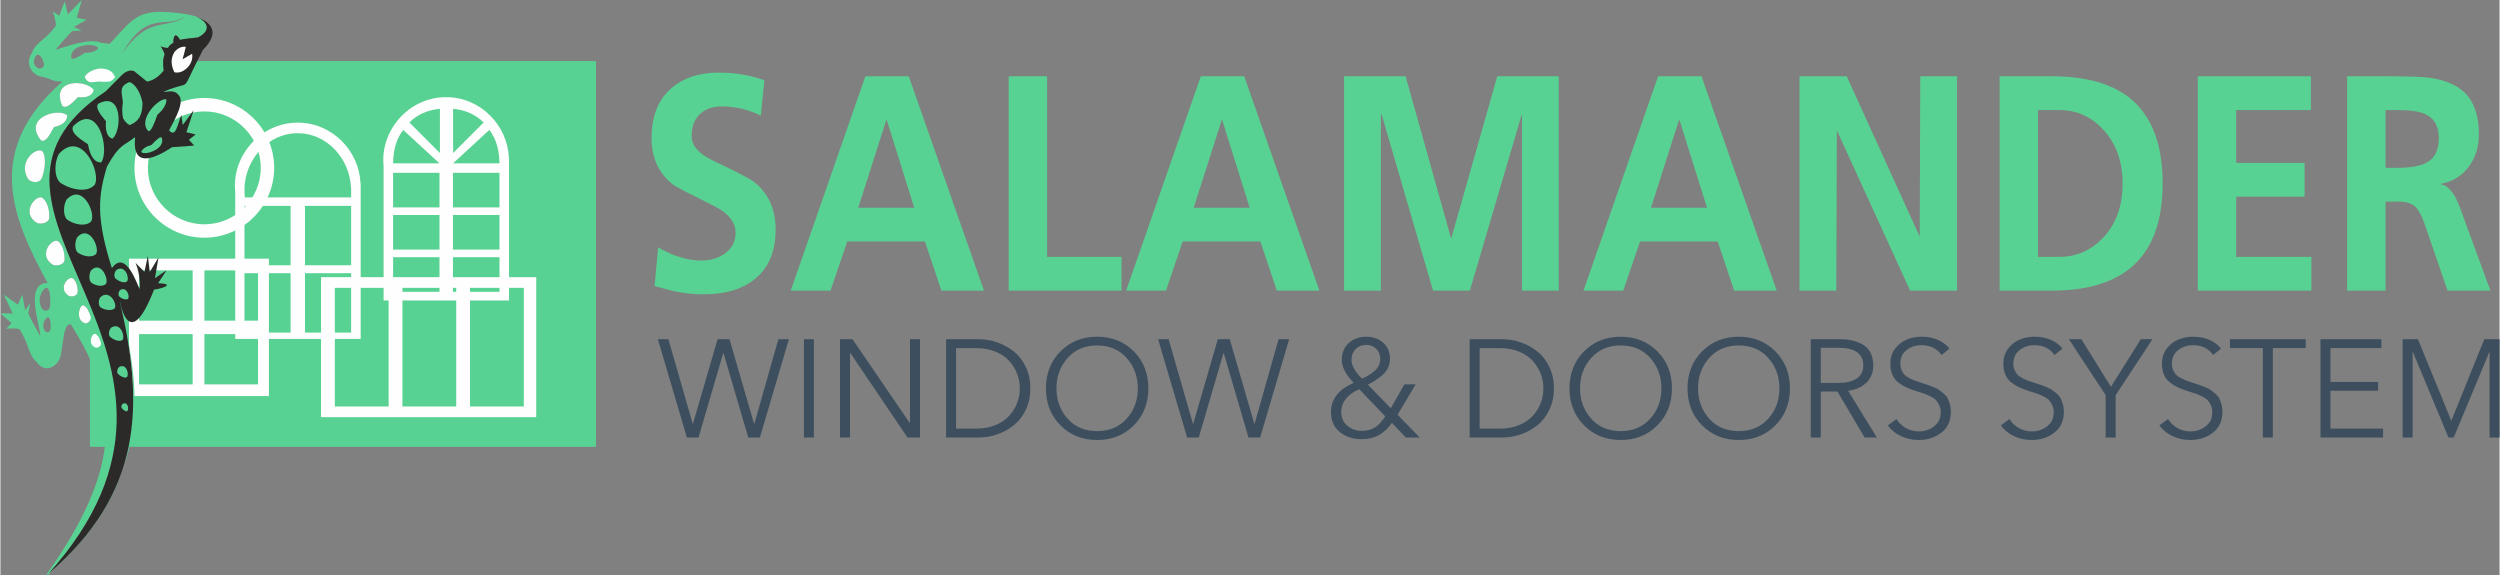 <?xml version="1.0" encoding="UTF-8"?>
<!DOCTYPE svg PUBLIC "-//W3C//DTD SVG 1.1//EN" "http://www.w3.org/Graphics/SVG/1.1/DTD/svg11.dtd">
<!-- Creator: CorelDRAW 2018 (64-Bit) -->
<svg xmlns="http://www.w3.org/2000/svg" xml:space="preserve" width="5862px" height="1349px" version="1.1" style="shape-rendering:geometricPrecision; text-rendering:geometricPrecision; image-rendering:optimizeQuality; fill-rule:evenodd; clip-rule:evenodd"
viewBox="0 0 5873.96 1352.23"
 xmlns:xlink="http://www.w3.org/1999/xlink">
 <rect x="0" y="0" width="5873.96" height="1352.23" fill="#808080" stroke="none"/>
 <defs>
  <style type="text/css">
   <![CDATA[
    .fil2 {fill:none}
    .fil3 {fill:#2B2A29}
    .fil0 {fill:#58D292}
    .fil1 {fill:#FEFEFE}
    .fil4 {fill:#3D4F5E;fill-rule:nonzero}
   ]]>
  </style>
 </defs>
 <g id="Слой_x0020_1">
  <polygon class="fil0" points="1399.73,143.55 210.34,143.55 210.34,1050.23 1399.73,1050.23 "/>
  <g id="_643414528">
   <path class="fil1" d="M698.73 288.26c81.87,0 144.59,67.47 147.49,141.95l0.48 0 0 366.47 -294.84 0 0 -346.77c-8.62,-81.84 57.84,-161.64 146.87,-161.64l0 -0.01zm17.08 195.56l108.44 0 0 139.6 -108.44 0 0 -139.6zm-33.82 0l-108.44 0 0 139.6 108.44 0 0 -139.6zm0 297.89l-108.44 0 0 -139.6 108.44 0 0 139.6zm33.82 0l108.44 0 0 -139.6 -108.44 0 0 139.6zm-17.06 -468.64c69.44,0 122.64,60.89 125.1,128.07l0.4 0 0 22.86 -250.05 0 0 -5.08c-7.32,-73.84 49.05,-145.85 124.55,-145.85l0 0z"/>
   <path class="fil2" d="M698.73 288.26c81.87,0 144.59,67.47 147.49,141.95l0.48 0 0 366.47 -294.84 0 0 -346.77c-8.62,-81.84 57.84,-161.64 146.87,-161.64l0 -0.01zm17.08 195.56l108.44 0 0 139.6 -108.44 0 0 -139.6zm-33.82 0l-108.44 0 0 139.6 108.44 0 0 -139.6zm0 297.89l-108.44 0 0 -139.6 108.44 0 0 139.6zm33.82 0l108.44 0 0 -139.6 -108.44 0 0 139.6zm-17.06 -468.64c69.44,0 122.64,60.89 125.1,128.07l0.4 0 0 22.86 -250.05 0 0 -5.08c-7.32,-73.84 49.05,-145.85 124.55,-145.85l0 0z"/>
   <path class="fil1" d="M1047.48 228.37c81.87,0 144.59,67.46 147.49,141.96l0.47 0 0 335.85 -294.85 0 0 -316.17c-8.6,-81.84 57.86,-161.64 146.89,-161.64l0 0zm-124.56 177.72l109.04 0 0 81.38 -109.04 0 0 -81.38zm250.08 0l-109.4 0 0 81.38 109.4 0 0 -81.38zm-250.08 180.56l109.04 0 0 -81.37 -109.04 0 0 81.37zm250.08 0l-109.4 0 0 -81.37 109.4 0 0 81.37zm-250.08 17.8l109.04 0 0 81.38 -109.04 0 0 -81.38zm250.08 0l-109.4 0 0 81.38 109.4 0 0 -81.38zm-226.27 -299.04l85.1 78.43c-36.33,0 -72.62,0 -108.95,0 0.47,-28.81 6.26,-55.69 23.85,-78.43zm202.32 0l-85.09 78.43c36.33,0 72.62,0 108.92,0 -0.43,-28.81 -6.26,-55.69 -23.83,-78.43zm-116.1 -49.63l0 103.82c-23.92,-23.91 -47.84,-47.85 -71.76,-71.75 18.88,-18.76 42.81,-29.47 71.76,-32.07zm31.01 0l0 103.82c23.93,-23.91 47.84,-47.85 71.77,-71.75 -18.89,-18.76 -42.81,-29.47 -71.77,-32.07z"/>
   <path class="fil2" d="M1047.48 228.37c81.87,0 144.59,67.46 147.49,141.96l0.47 0 0 335.85 -294.85 0 0 -316.17c-8.6,-81.84 57.86,-161.64 146.89,-161.64l0 0zm-124.56 177.72l109.04 0 0 81.38 -109.04 0 0 -81.38zm250.08 0l-109.4 0 0 81.38 109.4 0 0 -81.38zm-250.08 180.56l109.04 0 0 -81.37 -109.04 0 0 81.37zm250.08 0l-109.4 0 0 -81.37 109.4 0 0 81.37zm-250.08 17.8l109.04 0 0 81.38 -109.04 0 0 -81.38zm250.08 0l-109.4 0 0 81.38 109.4 0 0 -81.38zm-226.27 -299.04l85.1 78.43c-36.33,0 -72.62,0 -108.95,0 0.47,-28.81 6.26,-55.69 23.85,-78.43zm202.32 0l-85.09 78.43c36.33,0 72.62,0 108.92,0 -0.43,-28.81 -6.26,-55.69 -23.83,-78.43zm-116.1 -49.63l0 103.82c-23.92,-23.91 -47.84,-47.85 -71.76,-71.75 18.88,-18.76 42.81,-29.47 71.76,-32.07zm31.01 0l0 103.82c23.93,-23.91 47.84,-47.85 71.77,-71.75 -18.89,-18.76 -42.81,-29.47 -71.77,-32.07z"/>
   <path class="fil1" d="M631 608.01l-328.89 0 0 322.91 328.89 0 0 -322.91zm-151.62 27.52l126.07 0 0 118.17 -126.07 0 0 -118.17zm0 267.9l126.07 0 0 -118.2 -126.07 0 0 118.2zm-153.63 0l126.07 0 0 -118.2 -126.07 0 0 118.2zm0 -149.73l126.07 0 0 -118.17 -126.07 0 0 118.17z"/>
   <path class="fil2" d="M631 608.01l-328.89 0 0 322.91 328.89 0 0 -322.91zm-151.62 27.52l126.07 0 0 118.17 -126.07 0 0 -118.17zm0 267.9l126.07 0 0 -118.2 -126.07 0 0 118.2zm-153.63 0l126.07 0 0 -118.2 -126.07 0 0 118.2zm0 -149.73l126.07 0 0 -118.17 -126.07 0 0 118.17z"/>
   <path class="fil1" d="M479.22 558.72c90.43,0 164.2,-73.77 164.2,-164.21 0,-90.45 -73.77,-164.2 -164.2,-164.2 -90.43,0 -164.2,73.75 -164.2,164.2 0,90.43 73.77,164.21 164.2,164.21zm0 -31.54c73.07,0 132.66,-59.6 132.66,-132.67 0,-73.06 -59.59,-132.66 -132.66,-132.66 -73.06,0 -132.65,59.6 -132.65,132.66 0,73.07 59.59,132.67 132.65,132.67z"/>
   <path class="fil2" d="M479.22 558.72c90.43,0 164.2,-73.77 164.2,-164.21 0,-90.45 -73.77,-164.2 -164.2,-164.2 -90.43,0 -164.2,73.75 -164.2,164.2 0,90.43 73.77,164.21 164.2,164.21zm0 -31.54c73.07,0 132.66,-59.6 132.66,-132.67 0,-73.06 -59.59,-132.66 -132.66,-132.66 -73.06,0 -132.65,59.6 -132.65,132.66 0,73.07 59.59,132.67 132.65,132.67z"/>
   <path class="fil1" d="M753.55 980.51l505.77 0 0 -329.07 -505.77 0 0 329.07zm476.58 -303.96l-126.45 0 0 278.83 126.45 0 0 -278.83zm-285.31 0l126.45 0 0 278.83 -126.45 0 0 -278.83zm-32.42 0l-126.43 0 0 278.83 126.43 0 0 -278.83z"/>
   <path class="fil2" d="M753.55 980.51l505.77 0 0 -329.07 -505.77 0 0 329.07zm476.58 -303.96l-126.45 0 0 278.83 126.45 0 0 -278.83zm-285.31 0l126.45 0 0 278.83 -126.45 0 0 -278.83zm-32.42 0l-126.43 0 0 278.83 126.43 0 0 -278.83z"/>
  </g>
  <g id="_643463136">
   <path class="fil0" d="M260.72 625.89l1.42 3.78c32.42,-44.3 58.48,37.29 65.25,49.92 0.97,-4.83 1.4,-36.08 -9.66,-61.87l20.8 20.86 7.99 -37.56 4.5 37.88 20.64 -34.14 -8.37 48.77 26.42 -18.12c1.3,-0.46 -9.93,16.04 -19.11,29.83 43.97,1.87 6.54,13.6 -9.49,14.95 -59.11,153.19 -79.71,29.29 -79.71,29.29l-0.51 0.05c61.09,256.69 61.1,411.31 -169.88,642.7l-3.49 -0.94c179.99,-253.67 174,-406.06 57.31,-589.8l-0.39 0.78c-18.93,-1.45 -16.22,58.08 -25.07,80.48 -7.07,17.95 -34.31,36.8 -54.33,7.85 -18.9,-14.64 -18.65,-45.04 -40.55,-76.78 -11.6,-3.91 -32.4,-0.42 -30.95,-1.09l12.69 -13.27 -26.23 -22.86 28.8 0.13 -20.81 -44.08 33.26 23.56 10.01 -23.65 6.97 36.78 11.9 -17.36 -4.75 24.78c9.84,20.14 15.31,30.61 28.17,53.2 0.15,-24.99 -38.02,-124.48 17.14,-124.84l0.13 0.05 0.17 0.24c-86.98,-158.55 -147.49,-312.9 33.54,-472.81l-0.19 -1.34c-19.32,2.18 -26.93,-7.58 -48.73,-11.22 -17.51,-2.88 -41.06,-27.12 -21.15,-56.21 7.7,-23.97 34.18,-31.73 55.93,-63.48 0.38,-13.47 -8.1,-34.83 -7.17,-33.44l14.88 10.12 12.92 -34.03 7.48 30.79 32.77 -33.79 -11.65 41.77 23.19 4.62 -30.1 17.01 18.21 8.28 -22.75 1.37c-14.88,15.83 -22.62,24.42 -38.74,44.12 21.7,-6.41 81.87,-29.67 108.22,-16.02l-0.19 -0.58c6.96,1.1 13.36,1.94 19.19,2.66 56.26,-60.16 65.51,-84.19 159.74,-72.58 60.01,5.07 114.1,32.09 59.76,86.15 -59.52,113.1 -18.4,66.31 -92.72,98.49 9.02,2.02 27.16,-9.03 39.08,13.24 7.6,21.69 -20.95,65.72 -25.95,77.78 16.02,17.13 18.62,-11.63 28.72,-36.32l3.3 23.37 25.73 -34.66 -17.1 51.82 21.81 5.04 -16.05 12.51 12.17 13.22c1.18,0.99 -39.14,3.57 -51.81,4.33 -103.17,68.11 -86.09,-16.92 -86.82,-23.78 -28.22,22.49 -35.94,15.48 -65.95,69.07 -21.38,70.47 -25.22,121.32 10.17,234.98l0 0 -0.01 0zm0.18 0.57l0 0zm25.23 -500.74l-0.04 -0.53c59.31,-102.52 97.83,-56.92 146.53,-85.05l0 1.02c-48.66,28.05 -86.74,-2.41 -146.49,84.56l0 0 0 0zm-174.98 1224.71l-4.75 0.32 3.69 0c224.9,-190.43 228.18,-399.33 170.66,-640.85l0.51 -0.05c0,0 20.62,123.81 79.79,-29.27 15.97,-1.42 53.47,-13.14 9.48,-14.93 9.14,-13.92 20.37,-30.32 19.13,-29.91l-26.51 18.13 8.36 -48.74 -20.58 34.18 -4.46 -37.98 -8.01 37.65 -20.8 -20.88c11,25.7 10.63,57.05 9.68,61.79 -6.77,-12.6 -32.94,-94.16 -65.25,-49.92l-1.42 -3.76c-35.39,-113.56 -31.63,-164.48 -10.16,-235 30.02,-53.59 37.74,-46.57 65.92,-68.99 0.76,6.78 -16.38,91.8 86.82,23.78 12.71,-0.83 53.03,-3.39 51.84,-4.39l-12.2 -13.15 16.06 -12.48 -21.86 -5.17 17.1 -51.83 -25.68 34.78 -3.3 -23.38c-10.15,24.58 -12.76,53.37 -28.77,36.2 5.06,-11.96 33.6,-55.98 25.99,-77.66 -11.91,-22.28 -30.14,-11.24 -39.15,-13.26 74.42,-32.22 33.23,14.54 92.84,-98.53 39.43,-39.24 21.66,-64.25 -14.01,-76.93l-0.1 0.04c25.49,10.86 34.47,31.03 2.61,47.62 -14.88,2.23 -29.72,2.54 -42.56,5.79 -10.33,-18.52 -16.04,-10.34 -15.62,7.11 -5.22,2.24 -9.64,6.07 -12.71,11.94 -24.97,-1.06 -18.55,-14.47 -7.6,14.87 -3.88,8.42 -5.16,20.84 -2.55,38.44 -9.37,11.23 -21.31,22.47 -39.03,25.71 -10.19,-8.19 -20.22,-16.33 -30.32,-24.51 -9.44,-4.29 -23.1,1.55 -32.41,12.79 -11.79,11.72 -23.26,23.32 -34.55,34.66 -419.07,281.34 337.11,610.4 -136.12,1135.77l0 0 0 0zm177.52 -402.1c12.64,-3.38 13.48,15.95 8.95,18.2 -4.12,1 -9.62,-3.42 -12.3,-7.38 -2.78,-3.08 -0.08,-9.03 3.35,-10.82l0 0 0 0zm-9.23 -86.12c17.99,-8.61 23.61,19.76 17.49,24.45 -5.92,2.72 -15.1,-2.39 -20.02,-7.43 -4.75,-3.78 -2.11,-13.3 2.53,-17.02l0 0zm-19.11 -92.2c22.67,-14.07 33.73,22.39 26.13,29.44 -7.4,4.53 -20.13,-0.76 -27.24,-6.62 -6.77,-4.19 -4.47,-17.2 1.11,-22.82l0 0zm20.88 -88.18c15.9,-9.86 23.73,15.8 18.4,20.82 -5.24,3.15 -14.22,-0.61 -19.2,-4.68 -4.73,-3.03 -3.17,-12.19 0.8,-16.14l0 0zm-46.59 17.07c21.89,-20.61 40.74,16.34 33.92,25.81 -7.17,6.65 -22.05,3.93 -30.79,-0.83 -8.11,-2.99 -8.1,-17.6 -3.13,-24.98l0 0 0 0zm38.12 -64.57c21.16,-13.26 31.49,20.88 24.49,27.51 -6.98,4.28 -18.9,-0.68 -25.57,-6.19 -6.27,-3.98 -4.14,-16.14 1.08,-21.32l0 0 0 0zm-60.08 1.71c22.85,-24.77 42.58,19.7 35.43,30.97 -7.47,7.96 -22.92,4.64 -32.12,-1.04 -8.47,-3.55 -8.5,-21.14 -3.31,-29.92l0 0 0 -0.01zm-32.17 -78.36c28.6,-31 53.29,24.75 44.42,39.01 -9.4,10.01 -28.87,5.81 -40.35,-1.3 -10.59,-4.52 -10.65,-26.55 -4.07,-37.71l0 0 0 0zm-25.22 -88.33c37.39,-40.58 69.69,32.33 58.04,50.91 -12.24,13.06 -37.67,7.6 -52.64,-1.65 -13.88,-5.92 -13.95,-34.77 -5.4,-49.26l0 0 0 0zm-17.54 -107.94c53.84,-58.38 100.36,46.57 83.53,73.3 -17.67,18.88 -54.2,10.98 -75.84,-2.32 -19.87,-8.58 -20.03,-50.07 -7.69,-70.98l0 0zm32.84 -64.37c59.3,-60.41 87.13,55.27 66.21,84.76 -18.9,0.76 -27.5,-22.18 -31.01,-42.78 -25.75,-16.6 -40.44,-28.56 -35.2,-41.98l0 0zm59.25 -53.12c58.13,-31.25 55.57,64.76 33.39,81.98 -14.77,-4.21 -16.58,-24.02 -15.02,-40.76 -16.29,-19.37 -25.13,-32.31 -18.37,-41.22l0 0zm73.42 -51.13c13.29,4.28 25.73,23.65 30.56,48.24 0.3,38.85 -16.41,46.79 -30.18,52.95 -5.57,-2.63 -10.84,-8.06 -15.17,-15.56 -2.51,-9.67 -3.06,-22.69 -0.73,-37.26 -1.64,-24.55 -10.87,-37.32 15.52,-48.37l0 0 0 0zm44.6 115.6c-27.79,-28.28 28.65,-82.06 42.41,-74.42 -0.08,14.17 -11.31,27.22 -21.36,35.72 -8.63,24.36 -14.72,38.84 -21.05,38.7l0 0zm31.15 14.69c10.29,27.88 -41.4,43.62 -48.19,33.94 3.93,-9.24 14.92,-13.89 23.76,-15.98 12.36,-12.93 20.33,-20.26 24.43,-17.96l0 0 0 0zm-118.13 303.71l0 0zm147.74 -503.96c-9.56,15.92 -7.14,32.23 0.26,47.01 11.5,2.93 23.52,-2.39 34.03,-14.73 6.74,-8.84 9.31,-19.63 7.61,-28.64 -6.23,3.75 -13.51,7.48 -22.45,12.9 3.1,-10.83 5.45,-20.27 7.61,-29.24 -8.86,-1.77 -19.5,2.86 -27.06,12.7l0 0zm-153.93 845.03c-8.12,-13.41 7.42,-22.18 11.19,-17.84 2.66,4.36 1.23,12.58 -0.81,17.37 -1.39,4.42 -7.42,3.7 -10.38,0.47l0 0 0 0zm-13.77 -75.64c-10.4,-17.11 9.51,-28.37 14.33,-22.88 3.33,5.65 1.61,16.22 -1.1,22.25 -1.75,5.67 -9.46,4.78 -13.23,0.63l0 0zm-16.84 -75.13c-20.57,-7.65 -9.36,-33.84 -1.33,-32.48 6.68,2.57 11.78,13.74 13.19,21.39 2.02,6.61 -5.7,11.85 -11.87,11.09l0 0 0.01 0zm-118.23 -37.81c-13.11,-16.04 2.43,-37.58 7.94,-32.97 4.24,5.26 4.93,18.57 3.84,26.77 -0.37,7.51 -7.52,9.53 -11.78,6.2l0 0zm93.65 -19.23c-23.97,-6.96 -14.1,-42.99 -4.88,-42.5 7.75,2.41 14.77,16.32 17.12,26.17 2.94,8.42 -5.24,16.5 -12.24,16.33l0 0zm-99.97 -32.11c-18.82,-24.48 3.67,-57.4 11.63,-50.37 6.13,8.07 7.08,28.28 5.46,40.92 -0.48,11.38 -10.81,14.47 -17.09,9.45l0 0 0 0zm61.57 -32.26c-26.87,-16.55 -2.78,-46.17 8.15,-41.87 8.79,5.44 12.61,21.37 12.18,31.61 0.73,9.13 -11.86,13.23 -20.32,10.26l0 0 -0.01 0zm-37.62 -73.24c-36.03,-22.12 -3.8,-61.8 10.91,-56.02 11.68,7.4 16.82,28.73 16.25,42.45 1.1,12.14 -15.8,17.66 -27.16,13.57l0 0zm-37.51 -98.38c-38.3,-23.55 -4.05,-65.75 11.61,-59.6 12.46,7.79 17.89,30.43 17.29,45.07 1.16,12.98 -16.9,18.87 -28.9,14.53l0 0 0 0zm-20.45 -102.73c-27,-42.06 21.4,-78.3 33.76,-65.18 8.71,13.86 5.12,42.36 -0.97,59.27 -3.92,15.53 -23.08,15.52 -32.79,5.91l0 0zm30.02 -91.32c-43.76,-52.97 39.8,-77.73 61.14,-59 0.68,16.84 -15.92,24.5 -30.9,27.62 -11.94,23 -20.55,36.01 -30.24,31.38l0 0zm49.74 -81.48c-28.12,-64.61 58.22,-61.62 73.83,-36.92 -3.82,16.34 -21.65,18.37 -36.73,16.56 -17.35,18.19 -28.98,27.89 -37.1,20.36l0 0 0 0zm-54.95 -87.63c-20.58,-7.67 -9.4,-33.76 -1.36,-32.4 6.72,2.51 11.81,13.66 13.2,21.39 1.99,6.62 -5.7,11.85 -11.84,11.01l0 0zm76.23 -23.89c-4.76,-34.82 57.73,-36.88 63.14,-23.83 -6.8,9.24 -20.36,11.17 -30.99,10.85 -17.15,10.88 -28.09,16.8 -32.15,12.98l0 0 0 0zm31.54 44.16c3.06,-8.74 16.7,-16.95 34.05,-20.1 27.33,-0.21 32.91,10.8 37.19,19.86 -1.77,3.72 -5.61,7.13 -10.9,10 -6.82,1.64 -15.97,2.01 -26.21,0.52 -17.33,1.06 -26.29,7.13 -34.13,-10.28l0 0z"/>
   <path class="fil3" d="M111.15 1350.43l-4.75 0.32 3.69 0c224.9,-190.43 228.18,-399.33 170.66,-640.88l0.51 -0.04c0,0 20.62,123.83 79.79,-29.25 15.97,-1.42 53.47,-13.14 9.48,-14.93 9.14,-13.92 20.37,-30.32 19.13,-29.91l-26.51 18.13 8.36 -48.74 -20.58 34.18 -4.46 -37.98 -8.01 37.65 -20.8 -20.88c11,25.7 10.63,57.05 9.68,61.79 -6.77,-12.6 -32.94,-94.16 -65.25,-49.92l-1.42 -3.75c-35.42,-113.57 -31.63,-164.49 -10.17,-235.01 30.03,-53.59 37.75,-46.57 65.93,-68.99 0.75,6.8 -16.38,91.8 86.81,23.78 12.72,-0.83 53.04,-3.39 51.85,-4.39l-12.2 -13.15 16.05 -12.48 -21.85 -5.17 17.1 -51.83 -25.69 34.78 -3.29 -23.38c-10.15,24.58 -12.76,53.37 -28.78,36.2 5.07,-11.96 33.61,-55.98 26,-77.66 -11.91,-22.28 -30.14,-11.24 -39.15,-13.26 74.42,-32.22 33.23,14.54 92.84,-98.53 39.43,-39.24 21.66,-64.25 -14.01,-76.93l-0.11 0.04c25.5,10.86 34.48,31.03 2.62,47.62 -14.88,2.23 -29.72,2.54 -42.57,5.79 -10.32,-18.52 -16.03,-10.34 -15.61,7.11 -5.22,2.24 -9.64,6.07 -12.71,11.94 -24.97,-1.06 -18.55,-14.47 -7.6,14.87 -3.88,8.42 -5.16,20.84 -2.55,38.44 -9.37,11.23 -21.31,22.47 -39.03,25.71 -10.19,-8.19 -20.22,-16.33 -30.34,-24.51 -9.42,-4.29 -23.09,1.55 -32.39,12.79 -11.79,11.72 -23.26,23.32 -34.55,34.66 -419.07,281.37 337.11,610.4 -136.12,1135.77l0 0 0 0z"/>
   <path class="fil0" d="M347.84 308.39c-27.79,-28.28 28.65,-82.06 42.41,-74.42 -0.08,14.17 -11.32,27.22 -21.36,35.72 -8.63,24.36 -14.72,38.84 -21.05,38.7l0 0z"/>
   <path class="fil0" d="M303.24 192.79c13.29,4.28 25.73,23.65 30.56,48.24 0.3,38.85 -16.41,46.79 -30.18,52.95 -5.57,-2.63 -10.84,-8.06 -15.18,-15.56 -2.5,-9.67 -3.05,-22.69 -0.72,-37.26 -1.65,-24.55 -10.87,-37.32 15.52,-48.37l0 0 0 0z"/>
   <path class="fil0" d="M229.82 243.92c58.13,-31.25 55.57,64.76 33.39,81.98 -14.77,-4.21 -16.58,-24.02 -15.02,-40.76 -16.29,-19.37 -25.13,-32.31 -18.37,-41.22l0 0z"/>
   <path class="fil0" d="M170.57 297.04c59.3,-60.41 87.13,55.27 66.21,84.76 -18.9,0.76 -27.5,-22.18 -31.02,-42.78 -25.74,-16.6 -40.43,-28.56 -35.19,-41.98l0 0z"/>
   <path class="fil0" d="M137.73 361.41c53.84,-58.38 100.36,46.57 83.53,73.3 -17.67,18.88 -54.2,10.98 -75.84,-2.32 -19.87,-8.58 -20.03,-50.07 -7.69,-70.98l0 0z"/>
   <path class="fil0" d="M155.27 469.35c37.39,-40.58 69.68,32.33 58.04,50.91 -12.24,13.06 -37.69,7.6 -52.64,-1.65 -13.88,-5.92 -13.95,-34.77 -5.4,-49.26l0 0 0 0z"/>
   <path class="fil0" d="M378.99 323.08c10.29,27.88 -41.4,43.62 -48.19,33.94 3.93,-9.24 14.92,-13.89 23.76,-15.98 12.36,-12.93 20.33,-20.26 24.43,-17.96l0 0 0 0z"/>
   <path class="fil0" d="M180.49 557.68c28.6,-31 53.29,24.75 44.42,39.01 -9.4,10.01 -28.87,5.81 -40.35,-1.3 -10.59,-4.52 -10.65,-26.55 -4.07,-37.71l0 0 0 0z"/>
   <path class="fil0" d="M212.66 636.04c22.85,-24.77 42.58,19.7 35.43,30.97 -7.47,7.96 -22.92,4.64 -32.12,-1.04 -8.47,-3.55 -8.5,-21.14 -3.31,-29.92l0 0 0 -0.01z"/>
   <path class="fil0" d="M234.62 698.9c21.89,-20.61 40.74,16.34 33.92,25.81 -7.17,6.65 -22.05,3.93 -30.79,-0.83 -8.11,-2.99 -8.1,-17.6 -3.13,-24.98l0 0 0 0z"/>
   <path class="fil0" d="M260.33 770.01c22.67,-14.07 33.73,22.39 26.13,29.44 -7.4,4.53 -20.13,-0.76 -27.24,-6.62 -6.77,-4.19 -4.47,-17.2 1.11,-22.82l0 0z"/>
   <path class="fil0" d="M272.74 634.33c21.16,-13.26 31.49,20.88 24.49,27.51 -6.98,4.28 -18.9,-0.68 -25.57,-6.19 -6.27,-3.98 -4.14,-16.14 1.08,-21.32l0 0 0 0z"/>
   <path class="fil0" d="M281.21 681.83c15.9,-9.86 23.73,15.8 18.4,20.82 -5.24,3.15 -14.22,-0.61 -19.2,-4.68 -4.73,-3.03 -3.17,-12.19 0.8,-16.14l0 0z"/>
   <path class="fil0" d="M279.44 862.21c17.99,-8.61 23.61,19.76 17.49,24.45 -5.92,2.72 -15.1,-2.39 -20.02,-7.43 -4.75,-3.78 -2.11,-13.3 2.53,-17.02l0 0z"/>
   <path class="fil0" d="M288.67 948.33c12.64,-3.38 13.48,15.95 8.95,18.2 -4.12,1 -9.62,-3.42 -12.3,-7.38 -2.78,-3.08 -0.08,-9.03 3.35,-10.82l0 0 0 0z"/>
   <path class="fil1" d="M408.6 122.83c-9.56,15.92 -7.14,32.23 0.26,47.01 11.5,2.93 23.52,-2.39 34.03,-14.73 6.74,-8.84 9.31,-19.63 7.61,-28.64 -6.23,3.75 -13.51,7.48 -22.45,12.9 3.09,-10.83 5.45,-20.27 7.61,-29.24 -8.86,-1.77 -19.5,2.86 -27.06,12.7l0 0z"/>
  </g>
  <path class="fil0" d="M1795.56 188.7l-8.39 83c-29.68,-14.44 -60.21,-21.64 -91.62,-21.64 -18.91,0 -34.61,4.8 -47.08,14.42 -15.93,12.03 -23.88,30.56 -23.88,55.57 0,22.61 16.99,41.85 50.98,57.74 53.75,25.5 85.37,41.87 94.83,49.08 34.4,26.93 51.61,64.48 51.61,112.59 0,51.96 -16.77,91.18 -50.32,117.63 -29.24,23.1 -68.81,34.64 -118.71,34.64 -25.81,0 -49.89,-2.64 -72.26,-7.93 -6.03,-1.44 -20.43,-5.3 -43.23,-11.55l8.4 -90.93c15.9,9.61 32.67,17.19 50.31,22.72 17.63,5.55 34.84,8.31 51.63,8.31 20.2,0 37.84,-5.05 52.89,-15.15 18.06,-12.02 27.1,-28.63 27.1,-49.8 0,-25.51 -17,-46.68 -50.98,-63.51 -58.07,-28.86 -89.68,-45.23 -94.82,-49.08 -34.43,-26.46 -51.63,-63.27 -51.63,-110.42 0,-52.44 16.35,-92.15 49.03,-119.08 27.97,-23.09 64.09,-34.65 108.39,-34.65 39.58,0 75.49,6.01 107.75,18.04l0 0zm352.27 299.51l-65.17 -207.85 -66.45 207.85 131.62 0zm-290.34 194.87l175.49 -503.76 101.95 0 176.77 503.76 -99.99 0 -38.73 -115.48 -182.58 0 -39.36 115.48 -93.55 0zm512.28 0l0 -503.76 90.32 0 0 424.38 174.85 0 0 79.38 -265.17 0 0 0zm566.46 -194.87l-65.16 -207.85 -66.45 207.85 131.61 0zm-290.32 194.87l175.48 -503.76 101.93 0 176.79 503.76 -100.01 0 -38.7 -115.48 -182.6 0 -39.34 115.48 -93.55 0 0 0zm512.26 0l0 -503.76 144.52 0 107.1 381.79 108.39 -381.79 144.52 0 0 503.76 -86.45 0 0 -415.71 -122.59 415.71 -86.45 0 -121.29 -415.71 -1.3 1.45 0 414.26 -86.45 0zm852.93 -194.87l-65.17 -207.85 -66.46 207.85 131.63 0 0 0zm-290.33 194.87l175.47 -503.76 101.95 0 176.78 503.76 -100 0 -38.73 -115.48 -182.57 0 -39.33 115.48 -93.57 0 0 0zm507.75 0l0 -503.76 110.98 0 171.6 376.98 1.29 -376.98 86.46 0 0 503.76 -110.31 0 -172.27 -376.74 -1.28 376.74 -86.47 0zm470.32 0l0 -503.76 123.24 0c78.73,0 139.36,16.86 181.94,50.52 52.04,41.38 78.07,108.5 78.07,201.35 0,92.4 -26.03,159.26 -78.07,200.64 -43,34.16 -103.65,51.25 -181.94,51.25l-123.24 0zm90.35 -424.37l0 344.99 50.32 0c39.99,0 74.17,-14.93 102.56,-44.76 30.55,-32.23 45.82,-74.83 45.82,-127.75 0,-51.95 -15.27,-94.29 -45.82,-127.01 -28.39,-30.3 -62.57,-45.47 -102.56,-45.47l-50.32 0zm375.48 424.37l0 -503.76 265.81 0 0 79.39 -175.5 0 0 124.14 160.65 0 0 79.39 -160.65 0 0 141.46 176.77 0 0 79.38 -267.08 0zm441.28 -424.37l0 135.68 29.69 0c37.42,0 63.23,-6.49 77.43,-19.47 12.04,-11.07 18.07,-27.93 18.07,-50.53 0,-26.95 -10.13,-45.47 -30.34,-55.57 -13.74,-6.75 -35.48,-10.11 -65.16,-10.11l-29.69 0 0 0zm-90.31 424.37l0 -503.76 97.44 0c49.02,0 81.71,1.22 98.06,3.6 35.26,5.3 62.13,16.85 80.63,34.66 22.36,21.65 33.55,54.37 33.55,98.13 0,30.33 -8.37,56.31 -25.17,77.97 -16.76,21.65 -39.34,34.64 -67.72,38.96 10.74,0.49 20.64,6.75 29.69,18.76 6,7.71 12.02,19.25 18.06,34.66l72.25 197.02 -100.66 0 -54.2 -157.33c-6.87,-19.75 -13.97,-32.97 -21.28,-39.69 -9.02,-8.2 -22.79,-12.27 -41.3,-12.27l-29.04 0 0 209.29 -90.3 0 -0.01 0z"/>
  <g id="_708647168">
   <path class="fil1" d="M198.09 181.17c3.07,-8.74 16.7,-16.93 34.06,-20.11 27.34,-0.2 32.91,10.81 37.2,19.87 -1.79,3.72 -5.62,7.13 -10.91,10 -6.82,1.64 -15.96,2.01 -26.2,0.52 -17.34,1.06 -26.29,7.14 -34.15,-10.28l0 0 0 0z"/>
   <path class="fil1" d="M145.28 248.53c-28.13,-64.61 58.21,-61.62 73.83,-36.92 -3.83,16.34 -21.65,18.37 -36.73,16.56 -17.36,18.19 -28.99,27.89 -37.09,20.36l0 0 -0.01 0z"/>
   <path class="fil1" d="M95.53 330.01c-43.76,-52.97 39.82,-77.75 61.15,-59 0.67,16.84 -15.92,24.5 -30.9,27.62 -11.93,23 -20.54,36.02 -30.25,31.38l0 0 0 0z"/>
   <path class="fil1" d="M65.53 421.33c-27.02,-42.06 21.39,-78.3 33.76,-65.18 8.71,13.86 5.12,42.36 -0.97,59.27 -3.93,15.53 -23.09,15.52 -32.79,5.91l0 0z"/>
   <path class="fil1" d="M85.96 524.06c-38.3,-23.55 -4.05,-65.75 11.61,-59.6 12.47,7.79 17.91,30.43 17.3,45.06 1.16,12.99 -16.9,18.88 -28.91,14.54l0 0 0 0z"/>
   <path class="fil1" d="M123.47 622.44c-36.01,-22.12 -3.8,-61.8 10.92,-56.02 11.68,7.4 16.81,28.73 16.24,42.45 1.11,12.13 -15.79,17.66 -27.16,13.57l0 0z"/>
   <path class="fil1" d="M161.11 695.68c-26.87,-16.55 -2.8,-46.18 8.15,-41.87 8.77,5.44 12.59,21.37 12.19,31.61 0.72,9.13 -11.89,13.23 -20.34,10.26l0 0 0 0z"/>
   <path class="fil1" d="M199.51 760.06c-23.99,-6.97 -14.11,-43 -4.88,-42.51 7.75,2.41 14.75,16.33 17.11,26.17 2.95,8.42 -5.25,16.5 -12.23,16.34l0 0z"/>
   <path class="fil1" d="M224.08 817.09c-20.58,-7.65 -9.35,-33.84 -1.33,-32.48 6.69,2.57 11.79,13.74 13.2,21.39 2,6.61 -5.7,11.85 -11.87,11.09l0 0z"/>
  </g>
  <path class="fil4" d="M1569.99 797.29l57.11 198.74 0.65 0 57.76 -198.74 28.06 0 57.77 198.74 0.65 0 56.45 -198.74 24.8 0 -68.2 231.05 -27.41 0 -58.09 -198.41 -0.65 0 -58.09 198.41 -27.41 0 -68.2 -231.05 24.8 0zm341.99 0l0 231.05 -23.49 0 0 -231.05 23.49 0zm90.72 0l134.45 196.78 0.65 0 0 -196.78 23.5 0 0 231.05 -29.37 0 -134.45 -198.74 -0.65 0 0 198.74 -23.5 0 0 -231.05 29.37 0zm219.95 231.05l0 -231.05 76.69 0c14.79,0 29.26,2.45 43.4,7.35 14.14,4.89 27.09,11.96 38.83,21.21 11.75,9.24 21.22,21.43 28.39,36.55 7.19,15.12 10.77,31.92 10.77,50.41 0,18.5 -3.58,35.3 -10.77,50.42 -7.17,15.12 -16.64,27.31 -28.39,36.55 -11.74,9.25 -24.69,16.32 -38.83,21.21 -14.14,4.9 -28.61,7.35 -43.4,7.35l-76.69 0zm23.5 -210.16l0 189.27 46.66 0c16.75,0 31.82,-2.67 45.2,-8 13.38,-5.33 24.2,-12.5 32.47,-21.53 8.27,-9.03 14.58,-19.09 18.93,-30.19 4.35,-11.09 6.52,-22.73 6.52,-34.92 0,-12.18 -2.17,-23.82 -6.52,-34.91 -4.35,-11.1 -10.66,-21.16 -18.93,-30.19 -8.27,-9.03 -19.09,-16.21 -32.47,-21.54 -13.38,-5.33 -28.45,-7.99 -45.2,-7.99l-46.66 0zm417.7 7.67c22.84,22.95 34.26,51.94 34.26,86.96 0,35.03 -11.42,64.02 -34.26,86.97 -22.84,22.95 -51.56,34.43 -86.15,34.43 -34.59,0 -63.31,-11.48 -86.15,-34.43 -22.85,-22.95 -34.27,-51.94 -34.27,-86.97 0,-35.02 11.42,-64.01 34.27,-86.96 22.84,-22.95 51.56,-34.43 86.15,-34.43 34.59,0 63.31,11.48 86.15,34.43zm-16.81 158.27c17.52,-19.47 26.27,-43.24 26.27,-71.31 0,-28.06 -8.75,-51.88 -26.27,-71.46 -17.51,-19.58 -40.62,-29.37 -69.34,-29.37 -28.72,0 -51.83,9.79 -69.35,29.37 -17.51,19.58 -26.27,43.4 -26.27,71.46 0,28.07 8.76,51.84 26.27,71.31 17.52,19.47 40.63,29.2 69.35,29.2 28.72,0 51.83,-9.73 69.34,-29.2zm98.72 -186.83l57.11 198.74 0.65 0 57.76 -198.74 28.06 0 57.76 198.74 0.66 0 56.45 -198.74 24.8 0 -68.2 231.05 -27.41 0 -58.09 -198.41 -0.65 0 -58.09 198.41 -27.41 0 -68.2 -231.05 24.8 0zm580.54 106.06l-42.42 71.47 51.88 53.52 -32.63 0 -32.63 -34.27c-9.57,13.27 -19.96,22.95 -31.17,29.04 -11.2,6.1 -24.53,9.14 -39.97,9.14 -20.67,0 -37.86,-5.66 -51.56,-16.97 -13.71,-11.31 -20.56,-26.97 -20.56,-46.99 0,-30.02 17.84,-52.86 53.52,-68.53 -18.71,-19.14 -28.07,-37.09 -28.07,-53.84 0,-16.76 5.5,-30.03 16.48,-39.82 10.99,-9.79 24.64,-14.68 40.96,-14.68 15.88,0 29.15,4.68 39.81,14.03 10.66,9.36 15.99,21.97 15.99,37.86 0,13.7 -4.73,25.29 -14.2,34.75 -9.46,9.46 -22.02,18.11 -37.69,25.94l53.85 55.48 31.98 -56.13 26.43 0zm-83.21 -60.04c0,-9.36 -3.1,-17.14 -9.3,-23.34 -6.2,-6.2 -13.98,-9.3 -23.34,-9.3 -10.22,0 -18.6,3.27 -25.12,9.79 -6.53,6.53 -9.79,15.12 -9.79,25.78 0,7.4 2.77,15.4 8.32,23.99 5.55,8.59 11.15,15.17 16.8,19.74 12.84,-5.87 23.12,-12.45 30.84,-19.74 7.73,-7.29 11.59,-16.26 11.59,-26.92zm11.75 135.42l-61.03 -63.96c-28.28,12.62 -42.42,30.57 -42.42,53.85 0,12.83 4.68,23.38 14.03,31.65 9.36,8.27 20.78,12.4 34.26,12.4 12.19,0 22.52,-2.72 31.01,-8.16 8.48,-5.44 16.53,-14.03 24.15,-25.78zm198.4 49.61l0 -231.05 76.69 0c14.79,0 29.26,2.45 43.4,7.35 14.14,4.89 27.09,11.96 38.84,21.21 11.74,9.24 21.21,21.43 28.39,36.55 7.18,15.12 10.77,31.92 10.77,50.41 0,18.5 -3.59,35.3 -10.77,50.42 -7.18,15.12 -16.65,27.31 -28.39,36.55 -11.75,9.25 -24.7,16.32 -38.84,21.21 -14.14,4.9 -28.61,7.35 -43.4,7.35l-76.69 0zm23.5 -210.16l0 189.27 46.67 0c16.75,0 31.81,-2.67 45.19,-8 13.38,-5.33 24.2,-12.5 32.47,-21.53 8.27,-9.03 14.58,-19.09 18.93,-30.19 4.35,-11.09 6.52,-22.73 6.52,-34.92 0,-12.18 -2.17,-23.82 -6.52,-34.91 -4.35,-11.1 -10.66,-21.16 -18.93,-30.19 -8.27,-9.03 -19.09,-16.21 -32.47,-21.54 -13.38,-5.33 -28.44,-7.99 -45.19,-7.99l-46.67 0zm417.7 7.67c22.85,22.95 34.27,51.94 34.27,86.96 0,35.03 -11.42,64.02 -34.27,86.97 -22.84,22.95 -51.56,34.43 -86.15,34.43 -34.59,0 -63.31,-11.48 -86.15,-34.43 -22.84,-22.95 -34.26,-51.94 -34.26,-86.97 0,-35.02 11.42,-64.01 34.26,-86.96 22.84,-22.95 51.56,-34.43 86.15,-34.43 34.59,0 63.31,11.48 86.15,34.43zm-16.8 158.27c17.51,-19.47 26.27,-43.24 26.27,-71.31 0,-28.06 -8.76,-51.88 -26.27,-71.46 -17.52,-19.58 -40.63,-29.37 -69.35,-29.37 -28.72,0 -51.83,9.79 -69.34,29.37 -17.52,19.58 -26.27,43.4 -26.27,71.46 0,28.07 8.75,51.84 26.27,71.31 17.51,19.47 40.62,29.2 69.34,29.2 28.72,0 51.83,-9.73 69.35,-29.2zm294.18 -158.27c22.85,22.95 34.27,51.94 34.27,86.96 0,35.03 -11.42,64.02 -34.27,86.97 -22.84,22.95 -51.56,34.43 -86.15,34.43 -34.59,0 -63.31,-11.48 -86.15,-34.43 -22.84,-22.95 -34.26,-51.94 -34.26,-86.97 0,-35.02 11.42,-64.01 34.26,-86.96 22.84,-22.95 51.56,-34.43 86.15,-34.43 34.59,0 63.31,11.48 86.15,34.43zm-16.8 158.27c17.51,-19.47 26.27,-43.24 26.27,-71.31 0,-28.06 -8.76,-51.88 -26.27,-71.46 -17.52,-19.58 -40.63,-29.37 -69.35,-29.37 -28.72,0 -51.83,9.79 -69.34,29.37 -17.52,19.58 -26.27,43.4 -26.27,71.46 0,28.07 8.75,51.84 26.27,71.31 17.51,19.47 40.62,29.2 69.34,29.2 28.72,0 51.83,-9.73 69.35,-29.2zm123.51 -63.8l0 108.02 -23.49 0 0 -231.05 67.87 0c24.37,0 43.62,4.95 57.76,14.85 14.14,9.9 21.22,25.51 21.22,46.83 0,16.75 -5.5,30.35 -16.48,40.79 -10.99,10.44 -25.19,16.64 -42.59,18.6l67.55 109.98 -28.72 0 -63.96 -108.02 -39.16 0zm0 -102.79l0 82.56 40.79 0c18.93,0 33.51,-3.48 43.73,-10.45 10.23,-6.96 15.34,-17.18 15.34,-30.67 0,-27.63 -19.36,-41.44 -58.09,-41.44l-41.77 0zm302.51 1.95l-18.6 15.01c-10.88,-15.44 -26.76,-23.16 -47.64,-23.16 -12.84,0 -24.26,3.8 -34.27,11.42 -10.01,7.61 -15.01,18.27 -15.01,31.98 0,5.65 1.03,10.77 3.1,15.34 2.07,4.56 4.3,8.15 6.69,10.76 2.39,2.61 6.36,5.33 11.91,8.16 5.55,2.83 9.9,4.79 13.05,5.88 3.16,1.08 8.32,2.82 15.5,5.22 7.4,2.39 12.24,3.97 14.53,4.73 2.28,0.76 6.63,2.45 13.05,5.06 6.42,2.61 10.88,4.84 13.38,6.69 2.5,1.85 5.98,4.62 10.44,8.32 4.46,3.7 7.62,7.4 9.46,11.09 1.85,3.7 3.59,8.27 5.23,13.71 1.63,5.44 2.44,11.42 2.44,17.95 0,21.54 -7.5,38.02 -22.51,49.44 -15.01,11.42 -32.64,17.13 -52.87,17.13 -14.57,0 -28.34,-2.94 -41.28,-8.81 -12.94,-5.88 -23.44,-14.36 -31.49,-25.46l20.23 -15.01c5.44,8.71 12.73,15.72 21.87,21.05 9.13,5.33 19.47,8 31,8 13.27,0 25.13,-3.97 35.57,-11.91 10.44,-7.95 15.66,-18.88 15.66,-32.8 0,-6.31 -1.14,-11.91 -3.42,-16.81 -2.29,-4.89 -4.85,-8.86 -7.67,-11.91 -2.83,-3.04 -7.24,-6.03 -13.22,-8.97 -5.98,-2.94 -10.88,-5.06 -14.68,-6.36 -3.81,-1.31 -9.63,-3.16 -17.46,-5.55 -9.14,-2.83 -16.81,-5.66 -23.01,-8.49 -6.2,-2.83 -12.56,-6.63 -19.09,-11.42 -6.53,-4.79 -11.48,-10.93 -14.85,-18.44 -3.37,-7.5 -5.06,-16.26 -5.06,-26.27 0,-14.14 3.86,-26.16 11.59,-36.06 7.72,-9.9 16.97,-16.96 27.74,-21.21 10.77,-4.24 22.24,-6.36 34.42,-6.36 14.58,0 27.63,2.66 39.16,7.99 11.53,5.33 20.24,12.02 26.11,20.07zm265.63 0l-18.6 15.01c-10.88,-15.44 -26.76,-23.16 -47.64,-23.16 -12.84,0 -24.26,3.8 -34.27,11.42 -10,7.61 -15.01,18.27 -15.01,31.98 0,5.65 1.04,10.77 3.1,15.34 2.07,4.56 4.3,8.15 6.69,10.76 2.4,2.61 6.37,5.33 11.91,8.16 5.55,2.83 9.9,4.79 13.06,5.88 3.15,1.08 8.32,2.82 15.5,5.22 7.39,2.39 12.24,3.97 14.52,4.73 2.28,0.76 6.63,2.45 13.05,5.06 6.42,2.61 10.88,4.84 13.38,6.69 2.5,1.85 5.99,4.62 10.44,8.32 4.46,3.7 7.62,7.4 9.47,11.09 1.85,3.7 3.59,8.27 5.22,13.71 1.63,5.44 2.45,11.42 2.45,17.95 0,21.54 -7.51,38.02 -22.52,49.44 -15.01,11.42 -32.63,17.13 -52.87,17.13 -14.57,0 -28.33,-2.94 -41.28,-8.81 -12.94,-5.88 -23.44,-14.36 -31.49,-25.46l20.24 -15.01c5.43,8.71 12.72,15.72 21.86,21.05 9.14,5.33 19.47,8 31,8 13.27,0 25.13,-3.97 35.57,-11.91 10.44,-7.95 15.66,-18.88 15.66,-32.8 0,-6.31 -1.14,-11.91 -3.42,-16.81 -2.29,-4.89 -4.84,-8.86 -7.67,-11.91 -2.83,-3.04 -7.23,-6.03 -13.22,-8.97 -5.98,-2.94 -10.88,-5.06 -14.68,-6.36 -3.81,-1.31 -9.63,-3.16 -17.46,-5.55 -9.14,-2.83 -16.81,-5.66 -23.01,-8.49 -6.2,-2.83 -12.56,-6.63 -19.09,-11.42 -6.52,-4.79 -11.47,-10.93 -14.85,-18.44 -3.37,-7.5 -5.05,-16.26 -5.05,-26.27 0,-14.14 3.86,-26.16 11.58,-36.06 7.72,-9.9 16.97,-16.96 27.74,-21.21 10.77,-4.24 22.24,-6.36 34.43,-6.36 14.57,0 27.63,2.66 39.16,7.99 11.53,5.33 20.23,12.02 26.1,20.07zm124.99 109.32l0 99.54 -23.5 0 0 -99.54 -86.47 -131.51 29.36 0 69.51 111.93 70.16 -111.93 27.42 0 -86.48 131.51zm247.68 -109.32l-18.6 15.01c-10.88,-15.44 -26.76,-23.16 -47.64,-23.16 -12.84,0 -24.26,3.8 -34.27,11.42 -10,7.61 -15.01,18.27 -15.01,31.98 0,5.65 1.03,10.77 3.1,15.34 2.07,4.56 4.3,8.15 6.69,10.76 2.39,2.61 6.37,5.33 11.91,8.16 5.55,2.83 9.9,4.79 13.06,5.88 3.15,1.08 8.32,2.82 15.5,5.22 7.39,2.39 12.23,3.97 14.52,4.73 2.28,0.76 6.63,2.45 13.05,5.06 6.42,2.61 10.88,4.84 13.38,6.69 2.5,1.85 5.98,4.62 10.44,8.32 4.46,3.7 7.62,7.4 9.47,11.09 1.85,3.7 3.59,8.27 5.22,13.71 1.63,5.44 2.45,11.42 2.45,17.95 0,21.54 -7.51,38.02 -22.52,49.44 -15.01,11.42 -32.63,17.13 -52.87,17.13 -14.57,0 -28.33,-2.94 -41.28,-8.81 -12.94,-5.88 -23.44,-14.36 -31.49,-25.46l20.23 -15.01c5.44,8.71 12.73,15.72 21.87,21.05 9.14,5.33 19.47,8 31,8 13.27,0 25.13,-3.97 35.57,-11.91 10.44,-7.95 15.66,-18.88 15.66,-32.8 0,-6.31 -1.14,-11.91 -3.42,-16.81 -2.29,-4.89 -4.84,-8.86 -7.67,-11.91 -2.83,-3.04 -7.24,-6.03 -13.22,-8.97 -5.98,-2.94 -10.88,-5.06 -14.68,-6.36 -3.81,-1.31 -9.63,-3.16 -17.46,-5.55 -9.14,-2.83 -16.81,-5.66 -23.01,-8.49 -6.2,-2.83 -12.56,-6.63 -19.09,-11.42 -6.52,-4.79 -11.47,-10.93 -14.85,-18.44 -3.37,-7.5 -5.05,-16.26 -5.05,-26.27 0,-14.14 3.86,-26.16 11.58,-36.06 7.72,-9.9 16.97,-16.96 27.74,-21.21 10.77,-4.24 22.24,-6.36 34.43,-6.36 14.57,0 27.63,2.66 39.16,7.99 11.53,5.33 20.23,12.02 26.1,20.07zm121.72 -1.3l0 210.16 -23.49 0 0 -210.16 -77.34 0 0 -20.89 178.17 0 0 20.89 -77.34 0zm135.43 100.18l0 89.09 123.68 0 0 20.89 -147.17 0 0 -231.05 143.25 0 0 20.89 -119.76 0 0 79.62 111.93 0 0 20.56 -111.93 0zm205.59 -121.07l78.32 191.23 0.33 0 77.34 -191.23 35.89 0 0 231.05 -23.49 0 0 -200.7 -0.66 0 -83.54 200.7 -12.4 0 -83.54 -200.7 -0.65 0 0 200.7 -23.5 0 0 -231.05 35.9 0z"/>
 </g>
</svg>

